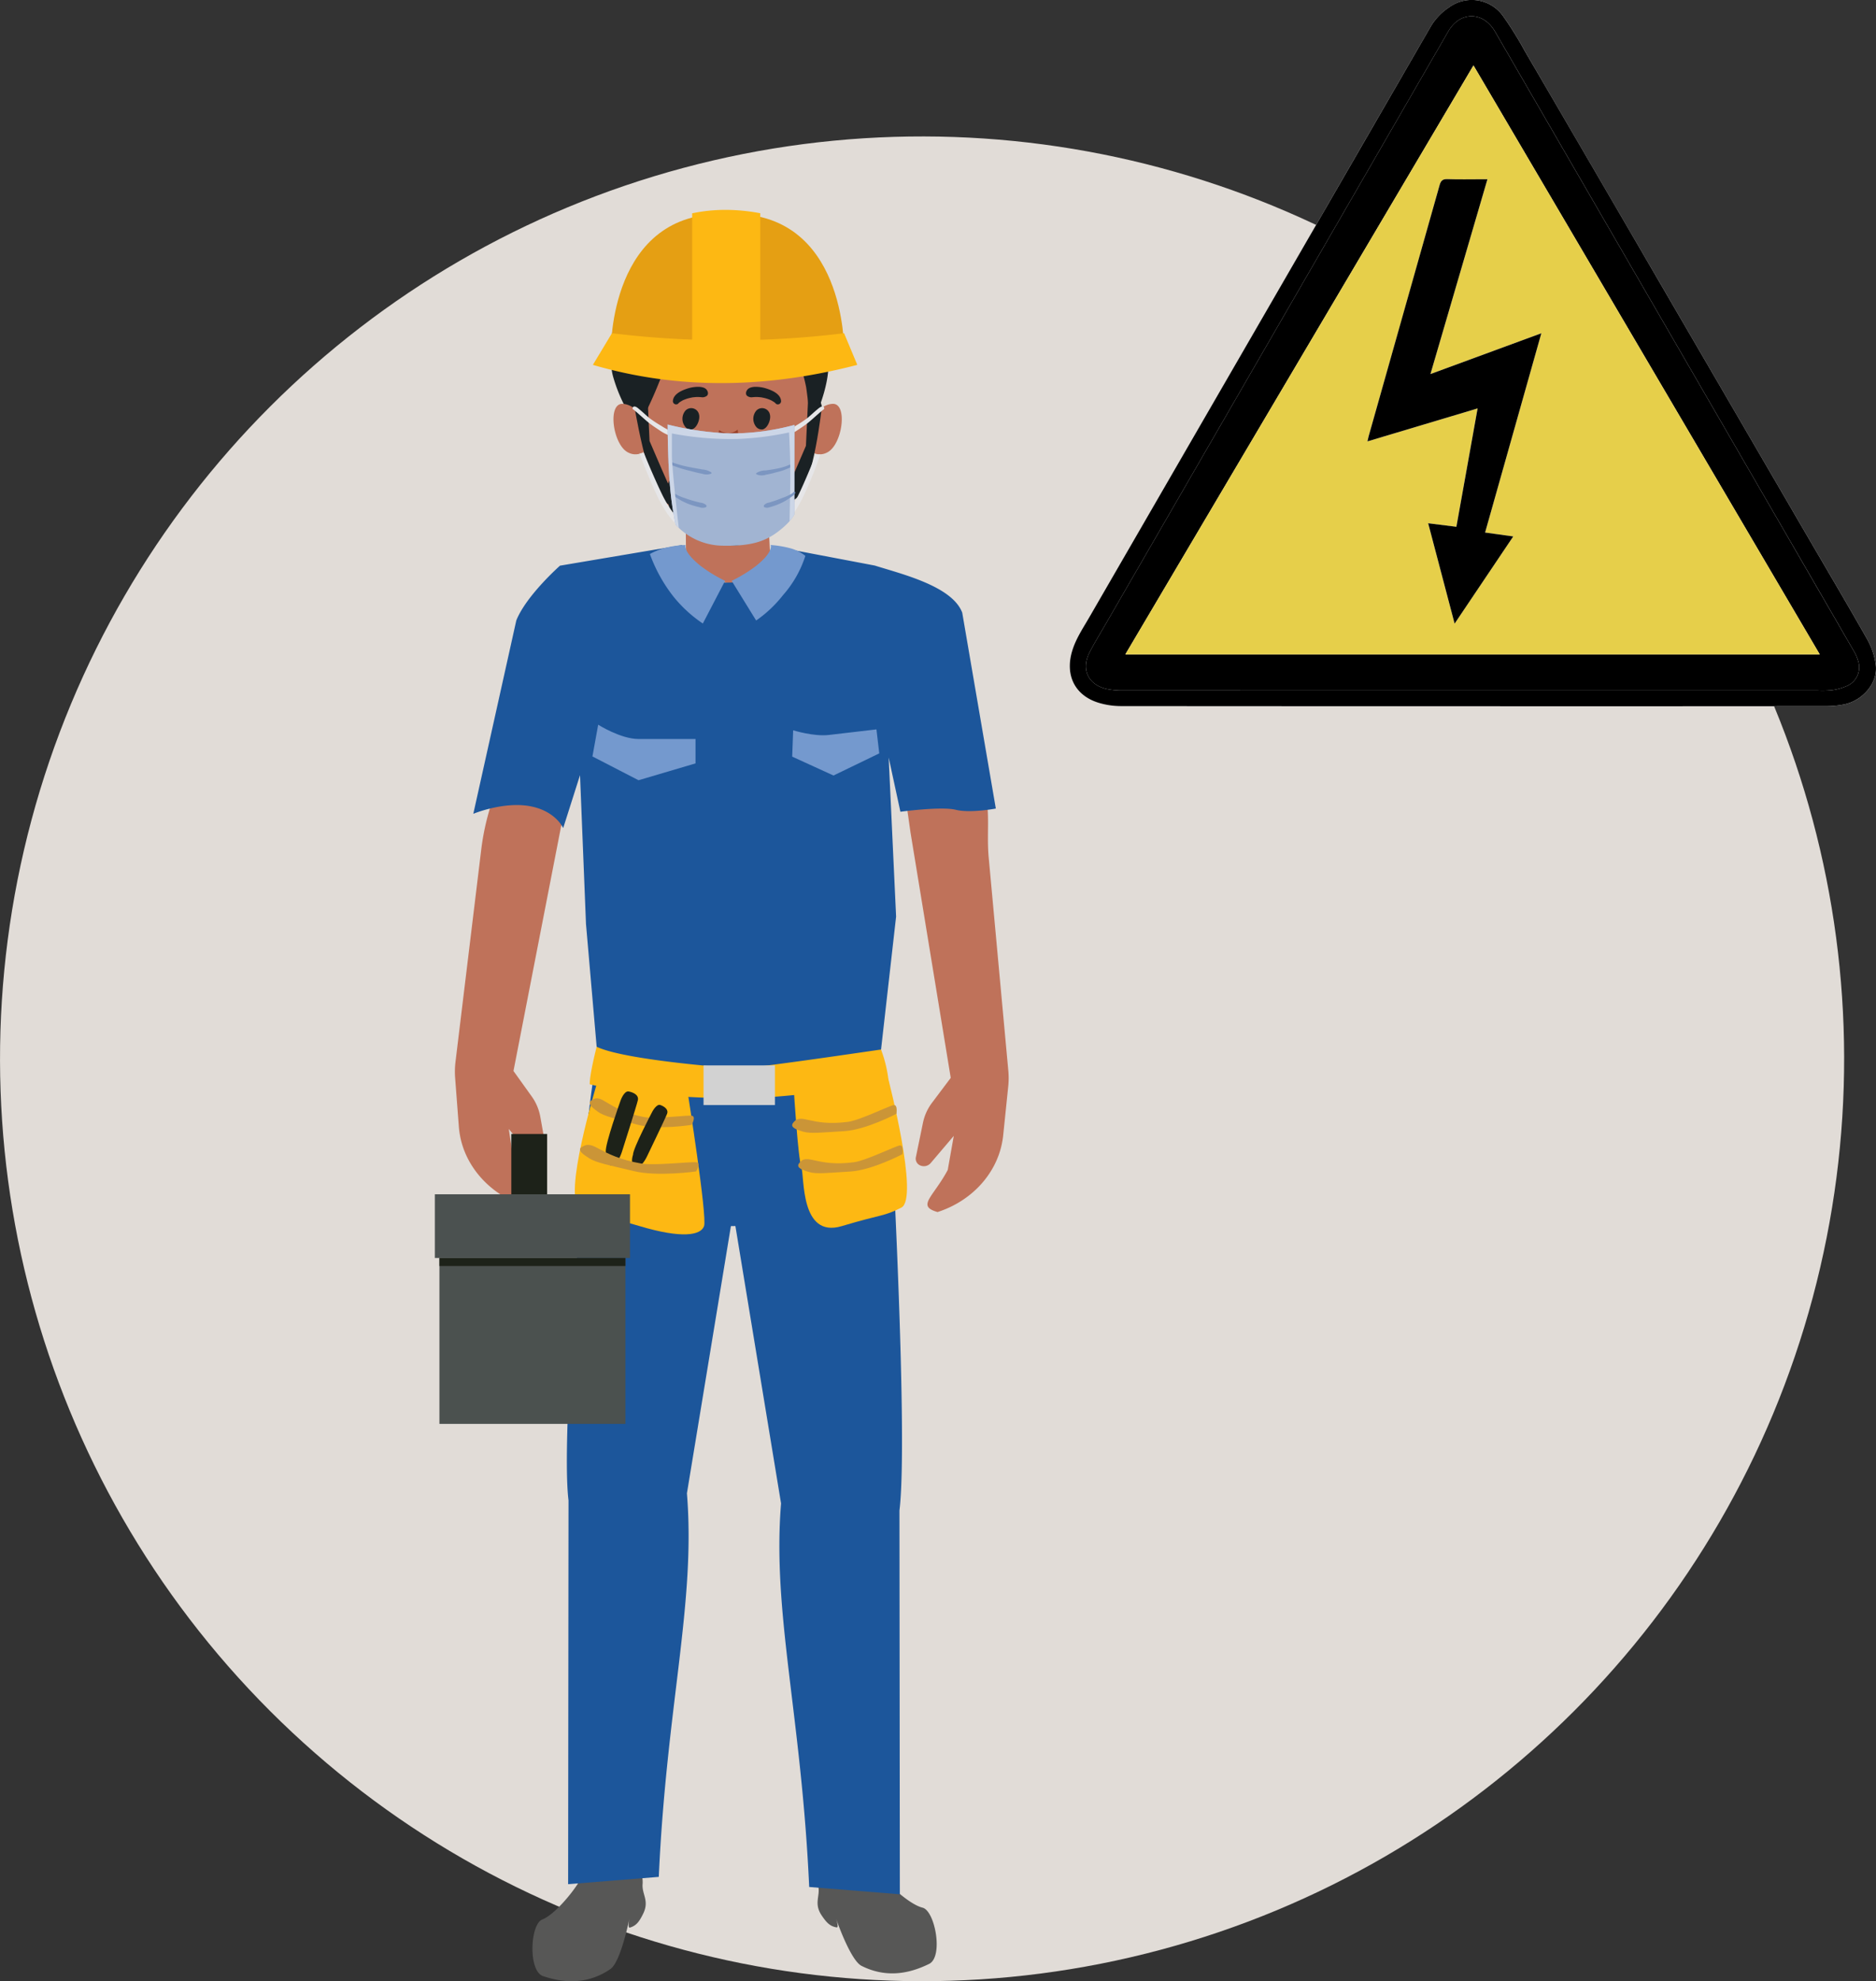 <svg xmlns="http://www.w3.org/2000/svg" id="Ebene_1" data-name="Ebene 1" viewBox="0 0 400 422.289"><rect x="0" y="0" width="400" height="422.289" fill="#333333" stroke="none"/><g><circle cx="196.606" cy="225.683" r="196.598" transform="translate(-101.997 205.122) rotate(-45)" style="fill: #e1dcd7"></circle><g><path d="M314.366,150.535q37.54,0,75.08-.017a18.925,18.925,0,0,0,3.878-.4c3.779-.8,7.237-4.548,6.6-8.573a15.438,15.438,0,0,0-1.7-5.108c-4.331-7.642-8.813-15.2-13.234-22.789q-15.57-26.733-31.135-53.47Q339.482,35.5,325.1,10.843a74.519,74.519,0,0,0-4.582-7.368,8.2,8.2,0,0,0-11.622-1.851A12.633,12.633,0,0,0,305,5.767Q289.255,33,273.509,60.242q-20.627,35.667-41.249,71.335c-1.362,2.359-2.905,4.618-3.686,7.3-1.487,5.109.649,9.406,5.735,10.937a16.581,16.581,0,0,0,4.691.689Q276.683,150.569,314.366,150.535Z" style="fill: #fff"></path><path d="M273.509,60.242Q289.261,33.008,305,5.767a12.633,12.633,0,0,1,3.891-4.143,8.2,8.2,0,0,1,11.622,1.851,74.519,74.519,0,0,1,4.582,7.368Q339.5,35.5,353.851,60.175q15.57,26.733,31.135,53.47c4.421,7.591,8.9,15.147,13.234,22.789a15.438,15.438,0,0,1,1.7,5.108c.637,4.025-2.821,7.77-6.6,8.573a18.925,18.925,0,0,1-3.878.4q-37.541.035-75.08.017-37.683,0-75.366-.029a16.581,16.581,0,0,1-4.691-.689c-5.086-1.531-7.222-5.828-5.735-10.937.781-2.685,2.324-4.944,3.686-7.3"></path><path d="M314.036,147.18q36.733,0,73.466,0a19.512,19.512,0,0,0,3.147-.078,11.553,11.553,0,0,0,3.349-.985,4.321,4.321,0,0,0,2.194-5.266,8.9,8.9,0,0,0-.874-2q-7.974-13.811-15.979-27.6Q349.055,58.988,318.77,6.732c-2.529-4.362-7.464-4.371-9.978-.024q-36.523,63.153-73.041,126.31c-1.163,2.011-2.389,3.992-3.44,6.061-1.821,3.588-.307,6.838,3.609,7.762a16.282,16.282,0,0,0,3.7.326Q276.826,147.194,314.036,147.18Z" style="fill: #fff"></path><path d="M314.036,147.18q-37.211,0-74.421-.013a16.282,16.282,0,0,1-3.7-.326c-3.916-.924-5.43-4.174-3.609-7.762,1.051-2.069,2.277-4.05,3.44-6.061q36.518-63.156,73.041-126.31c2.514-4.347,7.449-4.338,9.978.024q30.288,52.256,60.569,104.514,7.995,13.8,15.979,27.6a8.9,8.9,0,0,1,.874,2A4.321,4.321,0,0,1,394,146.115a11.553,11.553,0,0,1-3.349.985,19.512,19.512,0,0,1-3.147.078Q350.77,147.183,314.036,147.18Zm.138-133.23L239.951,139.473H388Z"></path><path d="M314.174,13.95,388,139.473H239.951ZM305,79.727c4.081-13.949,8.093-27.66,12.148-41.521H315.9c-2.42,0-4.843.058-7.26-.026-1.025-.036-1.418.3-1.691,1.274q-7.536,26.787-15.138,53.554c-.082.292-.137.592-.247,1.068l23.486-7.025-4.524,25.232-6.017-.753c1.892,7.179,3.727,14.141,5.639,21.394,4.238-6.3,8.315-12.367,12.5-18.585l-6-.832c4-14.166,7.96-28.2,11.991-42.473Z" style="fill: #e6cf4a"></path><path d="M305,79.727l23.643-8.693c-4.031,14.278-7.992,28.307-11.991,42.473l6,.832c-4.182,6.218-8.259,12.282-12.5,18.585-1.912-7.253-3.747-14.215-5.639-21.394l6.017.753,4.524-25.232-23.486,7.025c.11-.476.165-.776.247-1.068q7.578-26.775,15.138-53.554c.273-.97.666-1.31,1.691-1.274,2.417.084,4.84.026,7.26.026h1.245C313.1,52.067,309.083,65.778,305,79.727Z"></path></g><g><path d="M135.8,395.505s1.387,4.12,1.217,6.027c-.2,2.239,1.5,3.563.113,6.378-.855,1.734-1.466,2.523-2.81,2.949-.57.18-.1-2.013-.1-2.013s-1.839,9.316-4.06,10.842c-5.548,3.815-11.056,2.607-14.332,1.527s-2.778-11.068-.225-12.071,6.392-5.58,7.9-8.119a46.272,46.272,0,0,0,2.767-7.285Z" style="fill: #575756"></path><path d="M174.858,395.8s-.822,4.269-.4,6.136c.5,2.192-1.011,3.731.742,6.335,1.08,1.6,1.791,2.3,3.18,2.546.589.1-.166-2.008-.166-2.008s3.07,8.985,5.475,10.2c6.009,3.036,11.305,1.1,14.408-.408s1.27-11.34-1.395-11.992-7.082-4.673-8.914-6.988a46.312,46.312,0,0,1-3.718-6.848Z" style="fill: #575756"></path><path d="M199.9,258.344c7.145-2.3,12.365-7.926,13.726-14.6.113-.556.209-1.116.267-1.685l1.078-10.465a17.582,17.582,0,0,0,.019-3.41l-4.182-45.424c-.571-6.205.8-11.506-1.926-17.173L206.1,157.1l-13.582,8.954,1.621,11.395,8.576,52.293-3.978,5.289a10.62,10.62,0,0,0-1.933,4.238l-1.528,7.411a1.558,1.558,0,0,0,1,1.753,1.921,1.921,0,0,0,2.151-.513l4.936-5.808-1.288,7.266C198.924,255.252,195.374,257.035,199.9,258.344Z" style="fill: #bf725a"></path><path d="M146.182,107.139l.095,12.257s.064,4.4,8.346,4.725c6.321,1.94,9.694-3.669,9.694-3.669l-.759-14.9Z" style="fill: #bf725a"></path><path d="M111.531,256.962c-7.157-2.52-12.276-8.3-13.465-15.022a17.056,17.056,0,0,1-.223-1.692l-.8-10.5a17.409,17.409,0,0,1,.076-3.409l5.494-45.284a51.812,51.812,0,0,1,5.537-17.771l3.959-7.578,11.556,8.365-4.053,12.187-10.127,52.015,3.873,5.411a10.61,10.61,0,0,1,1.836,4.3l1.336,7.457a1.549,1.549,0,0,1-1.062,1.721,1.961,1.961,0,0,1-2.16-.579l-4.826-5.958,1.1,7.3C112.606,253.9,116.145,255.794,111.531,256.962Z" style="fill: #bf725a"></path><path d="M124.584,252.654a165.728,165.728,0,0,1,2.784-27.768c19.159,2.367,42.434,3.382,42.434,3.382,5.664-2.518,17.792-5.46,17.837-5.332,0,0,3.966,18.658,1.943,28.368C168.767,264.2,143.577,264.7,124.584,252.654Z" style="fill: #1c569b"></path><path d="M189.484,161.466l2.5,11.556s8.7-1.19,11.809-.42,8.537-.265,8.537-.265l-7.163-41.753c-2.143-5.654-12.876-8.22-18.643-10.039l-17.9-3.4h0a16.482,16.482,0,0,1-24.949,2.428l1.839-3.412L119.4,120.57s-7.2,6.365-9.317,11.687l-9.164,41.2s6.3-2.617,11.925-1.649,7.236,4.7,7.236,4.7l3.591-11.287,1.273,31.718,2.427,27.948,8.615,5.971c16.443,3.114,30.813,1.854,47.074-2.1l4.582-3.157,3.424-30.238Z" style="fill: #1c569b"></path><path d="M125.743,231.11c-.042-2.141,1.475-8,1.475-8,6.256,3,30.426,4.651,30.426,4.651,5.664-.405,30.164-4.076,30.21-4.055a27.6,27.6,0,0,1,1.678,7.4c-10,.995-22.271,2.971-31.888,2.993C147.245,234.126,134.7,233.21,125.743,231.11Z" style="fill: #fdb813"></path><rect x="150.008" y="227.084" width="15.221" height="8.456" style="fill: #d2d2d2"></rect><path d="M127.545,154.469s4.788,3.044,8.6,3.044H148.3v5.2l-12.154,3.591-9.826-5.073Z" style="fill: #7499ce"></path><path d="M169.116,155.661s4.4,1.367,7.588.994l10.171-1.189.6,5.113-9.758,4.718-8.806-4.024Z" style="fill: #7499ce"></path><path d="M156.006,123.8l5.218,8.457a26.3,26.3,0,0,0,5.739-5.419,23.368,23.368,0,0,0,4.754-8.357,8.719,8.719,0,0,0-3.289-1.646,22.893,22.893,0,0,0-4.111-.672s.723,1.425-3.167,4.5A30.562,30.562,0,0,1,156.006,123.8Z" style="fill: #7499ce"></path><path d="M148.877,63.914s-8.846,2.042-11.082,9.43-2.334,27.318,3.694,33.442,13.416,6.125,18.568,4.958a16.459,16.459,0,0,0,12.249-10.985c2.236-6.416,1.75-25.471.292-29.457S156.266,60.123,148.877,63.914Z" style="fill: #bf725a"></path><path d="M169.039,74.1a33.918,33.918,0,0,1,2.853,8.464c.57,3.9.856,7.988.856,7.988.293.328,3.247-5.841,3.8-11.127.57-5.42.564-11.111-2.288-14.534S169.039,74.1,169.039,74.1Z" style="fill: #1a2124"></path><path d="M146.168,87.5a2.7,2.7,0,0,0-.135,3.367,1.543,1.543,0,0,0,1.447.667c1.091-.229,1.846-2.164,1.568-3.173A1.7,1.7,0,0,0,146.168,87.5Z" style="fill: #1a2124"></path><path d="M161.281,87.5a2.7,2.7,0,0,0-.135,3.367,1.543,1.543,0,0,0,1.447.667c1.091-.229,1.846-2.164,1.568-3.173A1.7,1.7,0,0,0,161.281,87.5Z" style="fill: #1a2124"></path><path d="M144.623,85.99a2.1,2.1,0,0,1,.217-.2c.036-.031.073-.063.108-.095-.166.153-.059.043,0,.012.214-.126.418-.266.64-.377.076-.039.154-.073.232-.11-.132.063-.1.045.013,0s.254-.1.383-.149a7.938,7.938,0,0,1,.933-.266c.155-.034.311-.065.467-.091l.109-.017c.082-.012.048-.008-.1.013.028-.03.2-.025.249-.031a7,7,0,0,1,.892-.062c.266,0,.531.025.8.047a1.607,1.607,0,0,0,.561-.017,1.782,1.782,0,0,0,.313-.115c.076-.039.036-.024-.121.047a.571.571,0,0,0,.264-.133l-.364.1.04,0a.7.7,0,0,0,.6-1.047l-.017-.036.1.364a.763.763,0,0,0-.027-.292c-.107-.251-.114-.271-.02-.058a1.612,1.612,0,0,0-.288-.487,1.641,1.641,0,0,0-.675-.395,3.513,3.513,0,0,0-1.127-.144,7.462,7.462,0,0,0-2.232.37c-1.23.395-3.045,1.176-3.1,2.7a.691.691,0,0,0,1.168.483Z" style="fill: #1a2124"></path><path d="M165.391,85.99a2.1,2.1,0,0,0-.217-.2c-.036-.031-.073-.063-.108-.095.166.153.059.043,0,.012-.214-.126-.418-.266-.64-.377-.076-.039-.154-.073-.232-.11.132.063.1.045-.013,0s-.254-.1-.383-.149a7.938,7.938,0,0,0-.933-.266c-.155-.034-.311-.065-.467-.091l-.109-.017c-.082-.012-.048-.008.1.013-.028-.03-.2-.025-.249-.031a7,7,0,0,0-.892-.062c-.266,0-.531.025-.8.047a1.607,1.607,0,0,1-.561-.017,1.782,1.782,0,0,1-.313-.115c-.076-.039-.036-.024.121.047a.571.571,0,0,1-.264-.133l.364.1-.04,0a.7.7,0,0,1-.6-1.047l.017-.036-.1.364a.763.763,0,0,1,.027-.292c.107-.251.114-.271.02-.058a1.612,1.612,0,0,1,.288-.487,1.641,1.641,0,0,1,.675-.395,3.513,3.513,0,0,1,1.127-.144,7.462,7.462,0,0,1,2.232.37c1.23.395,3.045,1.176,3.1,2.7a.691.691,0,0,1-1.168.483Z" style="fill: #1a2124"></path><path d="M164.219,58.261c-5.136-1.1-15.276-2.158-18.87-1.407s-9.175,5.04-9.622,5.319l1.6,7.065s5.157,3.306,18.235,1.5c0,0-3.67,3.771-6.239,4.128s9.256.079,17.18-3.489c6.692-3.014,8.394-5.584,8.394-5.584S169.354,59.359,164.219,58.261Z" style="fill: #1a2124"></path><path d="M144.287,64.8c-.8-.73-4.221-5.011-9.2-1.956-5.42,3.328-5.414,13.578-4.377,17.38a33.6,33.6,0,0,0,5.326,10.841A88.713,88.713,0,0,0,141.555,78.8a92.174,92.174,0,0,0,2.853-10.746l.027.073A32.7,32.7,0,0,0,144.287,64.8Z" style="fill: #1a2124"></path><g><path d="M172.008,90.819s2.236-4.623,5.542-4.739,2.041,8.9-1.264,10.4a3.262,3.262,0,0,1-4.569-1.85Z" style="fill: #bf725a"></path><path d="M138.283,90.819s-2.236-4.623-5.542-4.739-2.041,8.9,1.264,10.4a3.262,3.262,0,0,0,4.569-1.85Z" style="fill: #bf725a"></path></g><path d="M135.091,85.609s2.928,18.414,6.4,21.177,2.519-.828,2.312-.828S138.5,94,138.5,94l-.82-17.592Z" style="fill: #1a2124"></path><path d="M175.244,86.631s-1.771,16.633-5.241,19.4-3.675.953-3.469.954,5.307-11.957,5.307-11.957l.819-17.593Z" style="fill: #1a2124"></path><path d="M154.6,123.8l-4.741,9.1a28.215,28.215,0,0,1-6.312-5.8,32.556,32.556,0,0,1-4.976-9.01,13.387,13.387,0,0,1,3.192-1.288,18.762,18.762,0,0,1,4.416-.632s-.613,1.425,3.276,4.5A30.593,30.593,0,0,0,154.6,123.8Z" style="fill: #7499ce"></path><path d="M166.7,100.516c-.361-.519-5.068-4.5-10.3-4.552s-6.872.774-10,2.623a9.408,9.408,0,0,0-4.087,4.8s-.149,4.441.939,6.71,7.482,6.167,12.188,6.228,7.847-2.528,9.871-3.276,4.112-6.907,4.112-6.907S167.063,101.035,166.7,100.516Zm-4.361,6.088c-1.287.852-3.961,1.563-7.361,1.53s-7.33-1.524-8.116-2.73a7.542,7.542,0,0,1-.678-3.566s.518-.982,2.822-1.985c2.257-.983,3.684-1.293,7.467-1.266a12.169,12.169,0,0,1,6.889,2.17c.26.276,1.579,2.471,1.579,2.471A9.923,9.923,0,0,1,162.342,106.6Z" style="fill: #1a2124"></path><path d="M157.29,91.556a3.222,3.222,0,0,1-1.139.629,3.1,3.1,0,0,1-2.8-.527l-.236.9a1.157,1.157,0,0,0,.012.623,2.1,2.1,0,0,0,2.48,1.2l.242-.05a1.75,1.75,0,0,0,1.552-1.792Z" style="fill: #9a422a"></path><path d="M159.6,102.631a19.971,19.971,0,0,1-2.992.729c-2.4.216-3.425.6-5.3-.642l-1.167.037c-.13.146.481.9.629,1.042.65.633,3.551,1.4,5.16,1.4s4.184-1.283,3.95-1.867Z" style="fill: #181716"></path><g><path d="M156.488,45.712c-.467-.045-.939-.084-1.427-.1-25.238-.887-24.789,29.009-24.789,29.009-.05,5.781,13.609,6.565,26.216,5.906Z" style="fill: #e59f13"></path><path d="M153.757,45.712c.467-.045.938-.084,1.426-.1,25.239-.887,24.789,29.009,24.789,29.009.051,5.781-13.608,6.565-26.215,5.906Z" style="fill: #e59f13"></path><path d="M130.476,71.023l-4.061,6.747q26.495,7.773,56.376,0l-2.818-6.747A203.37,203.37,0,0,1,130.476,71.023Z" style="fill: #fdb813"></path><path d="M147.583,76.39V45.461l.642-.123a34.292,34.292,0,0,1,6.458-.605,39.64,39.64,0,0,1,6.767.6l.654.114V76.39Z" style="fill: #fdb813"></path></g><rect x="109.02" y="241.702" width="7.642" height="19.64" style="fill: #1d2219"></rect><path d="M125.549,237.105s-6.2,67.685-4.329,82.7l-.084,81.8,19.329-1.557c1.664-36.624,7.908-58.368,6-81.753l11.823-71.8A49.342,49.342,0,0,0,125.549,237.105Z" style="fill: #1c569b"></path><path d="M190.109,242.137s3.542,64.8,1.671,79.82l.085,81.8L172.536,402.2c-1.664-36.625-7.909-58.368-6-81.754l-11.823-71.8A75.214,75.214,0,0,1,190.109,242.137Z" style="fill: #1c569b"></path><path d="M127.223,231.11s-7.391,24.315-3.555,26.274,3.8,1.291,12.723,3.958,13.015,2,13.727,0-3.529-28.737-3.529-28.737Z" style="fill: #fdb813"></path><path d="M189.381,229.91s6.654,25.515,2.818,27.474-3.8,1.291-12.723,3.958-7.9-10.564-8.615-12.563-1.583-16.174-1.583-16.174Z" style="fill: #fdb813"></path><path d="M127.454,236.941c1.378,1.02,3.923,1.523,8.376,2.753s11.664.063,11.664.063.974-1.793.019-1.949-7.818.758-10.3.266c-8.059-1.595-8.737-5.242-11.135-3.519C125.067,235.278,126.6,236.31,127.454,236.941Z" style="fill: #cb9537"></path><path d="M129.172,245.528c-.244-1.5,3.171-11.02,3.171-11.02s.732-2.054,1.708-1.868,2.2.747,1.951,1.868-3.405,11.02-3.405,11.02-.985,3.205-2.449,2.832S129.172,245.528,129.172,245.528Z" style="fill: #1d2219"></path><path d="M134.971,246.129c-.022-1.33,4.117-9.19,4.117-9.19s.889-1.7,1.705-1.412,1.795.924,1.444,1.868-4.32,9.162-4.32,9.162-1.252,2.665-2.464,2.158S134.971,246.129,134.971,246.129Z" style="fill: #1d2219"></path><path d="M125.616,246.865c1.57,1.02,4.467,1.524,9.538,2.754s13.281.063,13.281.063,1.108-1.793.022-1.949-8.9.757-11.734.265c-9.175-1.594-9.947-5.241-12.679-3.518C122.9,245.2,124.646,246.235,125.616,246.865Z" style="fill: #cb9537"></path><path d="M172.439,249.79c1.639.523,4.222.181,8.854-.088s11.119-3.694,11.119-3.694.352-2.012-.606-1.852-7.2,3.234-9.721,3.568c-8.179,1.083-9.993-2.154-11.723.251C169.635,248.984,171.427,249.467,172.439,249.79Z" style="fill: #cb9537"></path><path d="M171.155,241.184c1.638.523,4.221.18,8.853-.088s11.119-3.694,11.119-3.694.353-2.012-.606-1.853-7.2,3.235-9.72,3.569c-8.18,1.083-9.994-2.154-11.724.25C168.35,240.378,170.142,240.861,171.155,241.184Z" style="fill: #cb9537"></path><rect x="92.718" y="254.556" width="41.609" height="13.572" style="fill: #4b5150"></rect><rect x="93.695" y="268.128" width="39.656" height="35.366" style="fill: #4b514f"></rect><rect x="93.695" y="268.128" width="39.656" height="1.72" style="fill: #1d2219"></rect><g><path d="M135.125,87.3c-.072,0,0,0,.047.062a2.123,2.123,0,0,0,.3.269c.277.219.541.463.81.7.675.59,1.337,1.2,2.03,1.763.8.642,1.661,1.177,2.494,1.743a9.727,9.727,0,0,0,1.449.8c.418.192.938.644,1.387.4a.307.307,0,0,0,.119-.255c0-.658-.675-.889-1.083-1.079a12.5,12.5,0,0,1-1.647-.913,26.55,26.55,0,0,1-2.589-1.7c-.7-.586-1.373-1.231-2.078-1.814-.311-.258-.964-.882-1.366-.529-.182.159-.141.581.124.563Z" style="fill: #e6e6e8"></path><path d="M144.184,110.055a16.088,16.088,0,0,1-1.164-1.481,24.819,24.819,0,0,1-1.917-3.334c-.952-1.95-2.992-6.575-3.774-8.657a2.231,2.231,0,0,1-.938.01c.247,1,1.731,4.531,2.129,5.468.545,1.283,1.092,2.572,1.695,3.815a27.679,27.679,0,0,0,1.9,3.349,16.863,16.863,0,0,0,1.2,1.588c.354.411.776.966,1.308.882a.329.329,0,0,0,.286-.351A2.167,2.167,0,0,0,144.184,110.055Z" style="fill: #e6e6e8"></path><path d="M175.626,86.741c-.393-.345-1.022.249-1.33.5-.72.587-1.4,1.247-2.114,1.843a24.13,24.13,0,0,1-2.519,1.658,13.9,13.9,0,0,1-1.717.96c-.407.19-1.083.423-1.083,1.079a.308.308,0,0,0,.12.255c.434.236.918-.184,1.322-.371a10.275,10.275,0,0,0,1.513-.826c.834-.566,1.7-1.1,2.494-1.743.693-.56,1.356-1.173,2.031-1.763.259-.227.515-.461.781-.675a2.858,2.858,0,0,0,.314-.272c.057-.061.128-.078.064-.082.265.018.306-.4.124-.563Z" style="fill: #e6e6e8"></path><path d="M167.285,110.055a16.079,16.079,0,0,0,1.163-1.481,24.824,24.824,0,0,0,1.918-3.334c.952-1.95,2.8-6.315,3.582-8.4a2.247,2.247,0,0,0,.938.01c-.247,1-1.54,4.271-1.938,5.208-.545,1.283-1.091,2.572-1.694,3.815a27.679,27.679,0,0,1-1.9,3.349,17.036,17.036,0,0,1-1.2,1.588c-.355.411-.776.966-1.308.882a.329.329,0,0,1-.286-.351A2.162,2.162,0,0,1,167.285,110.055Z" style="fill: #e6e6e8"></path><path d="M142.35,90.482s.038,8.391.532,13.414a68.985,68.985,0,0,0,1.161,7.914,13.829,13.829,0,0,0,9.864,4.5c6.339.159,9.429-.942,12.372-3.295,2.58-2.064,3.085-3.371,3.085-3.371l.028-19.077A51.315,51.315,0,0,1,155.7,92.383,63.084,63.084,0,0,1,142.35,90.482Z" style="fill: #a1b4d2"></path><path d="M142.663,98.9a25.3,25.3,0,0,0,4.554,1.482c.834.225,1.67.445,2.515.6a2.9,2.9,0,0,0,1.887-.022.168.168,0,0,0,.03-.276,3.84,3.84,0,0,0-1.823-.608c-.834-.157-1.67-.291-2.5-.457a24.614,24.614,0,0,1-4.538-1.269c-.288-.118-.394.416-.123.548Z" style="fill: #7c96c1"></path><path d="M143.215,105.187a2.921,2.921,0,0,0,.728.679,12.418,12.418,0,0,0,1.515.939,13.023,13.023,0,0,0,2.241.922c.462.146.925.269,1.395.37a1.923,1.923,0,0,0,1.444,0,.313.313,0,0,0,.045-.427,2.187,2.187,0,0,0-1.273-.535q-.672-.159-1.342-.343c-.744-.2-1.481-.454-2.214-.712a8.875,8.875,0,0,1-1.528-.673,2.5,2.5,0,0,1-.739-.551c-.177-.22-.426.1-.272.334Z" style="fill: #7c96c1"></path><path d="M168.989,98.759a12.693,12.693,0,0,1-3.528,1.164c-.732.147-1.466.246-2.2.35a3.591,3.591,0,0,0-1.989.557.172.172,0,0,0,0,.26,2.808,2.808,0,0,0,2.053.092,21.967,21.967,0,0,0,2.3-.543,13.163,13.163,0,0,0,3.6-1.39c.27-.171.033-.635-.234-.49Z" style="fill: #7c96c1"></path><path d="M155.7,92.383a63.084,63.084,0,0,1-13.349-1.9s.038,8.391.532,13.414a68.985,68.985,0,0,0,1.161,7.914,8.542,8.542,0,0,0,.682.712c-.349-3.031-1.463-12.915-1.463-15.435v-4.7a66.564,66.564,0,0,0,14.01,1.174,63.641,63.641,0,0,0,10.964-1.387s.348,5.868.261,10.989c-.058,3.41-.116,6.34-.148,7.921a5.626,5.626,0,0,0,1.015-1.441l.028-19.077A51.315,51.315,0,0,1,155.7,92.383Z" style="fill: #ccd6e7"></path><path d="M169.243,104.853a2.558,2.558,0,0,1-.758.549,10,10,0,0,1-1.484.664c-.641.238-1.275.5-1.922.709-.379.123-.759.246-1.14.358a1.706,1.706,0,0,0-1.023.534.316.316,0,0,0,.045.427,1.373,1.373,0,0,0,1.138.016c.4-.107.8-.227,1.2-.373a12.689,12.689,0,0,0,2.016-.908,15.658,15.658,0,0,0,1.442-.939,3.011,3.011,0,0,0,.761-.7c.154-.23-.092-.552-.272-.334Z" style="fill: #7c96c1"></path></g></g></g></svg>